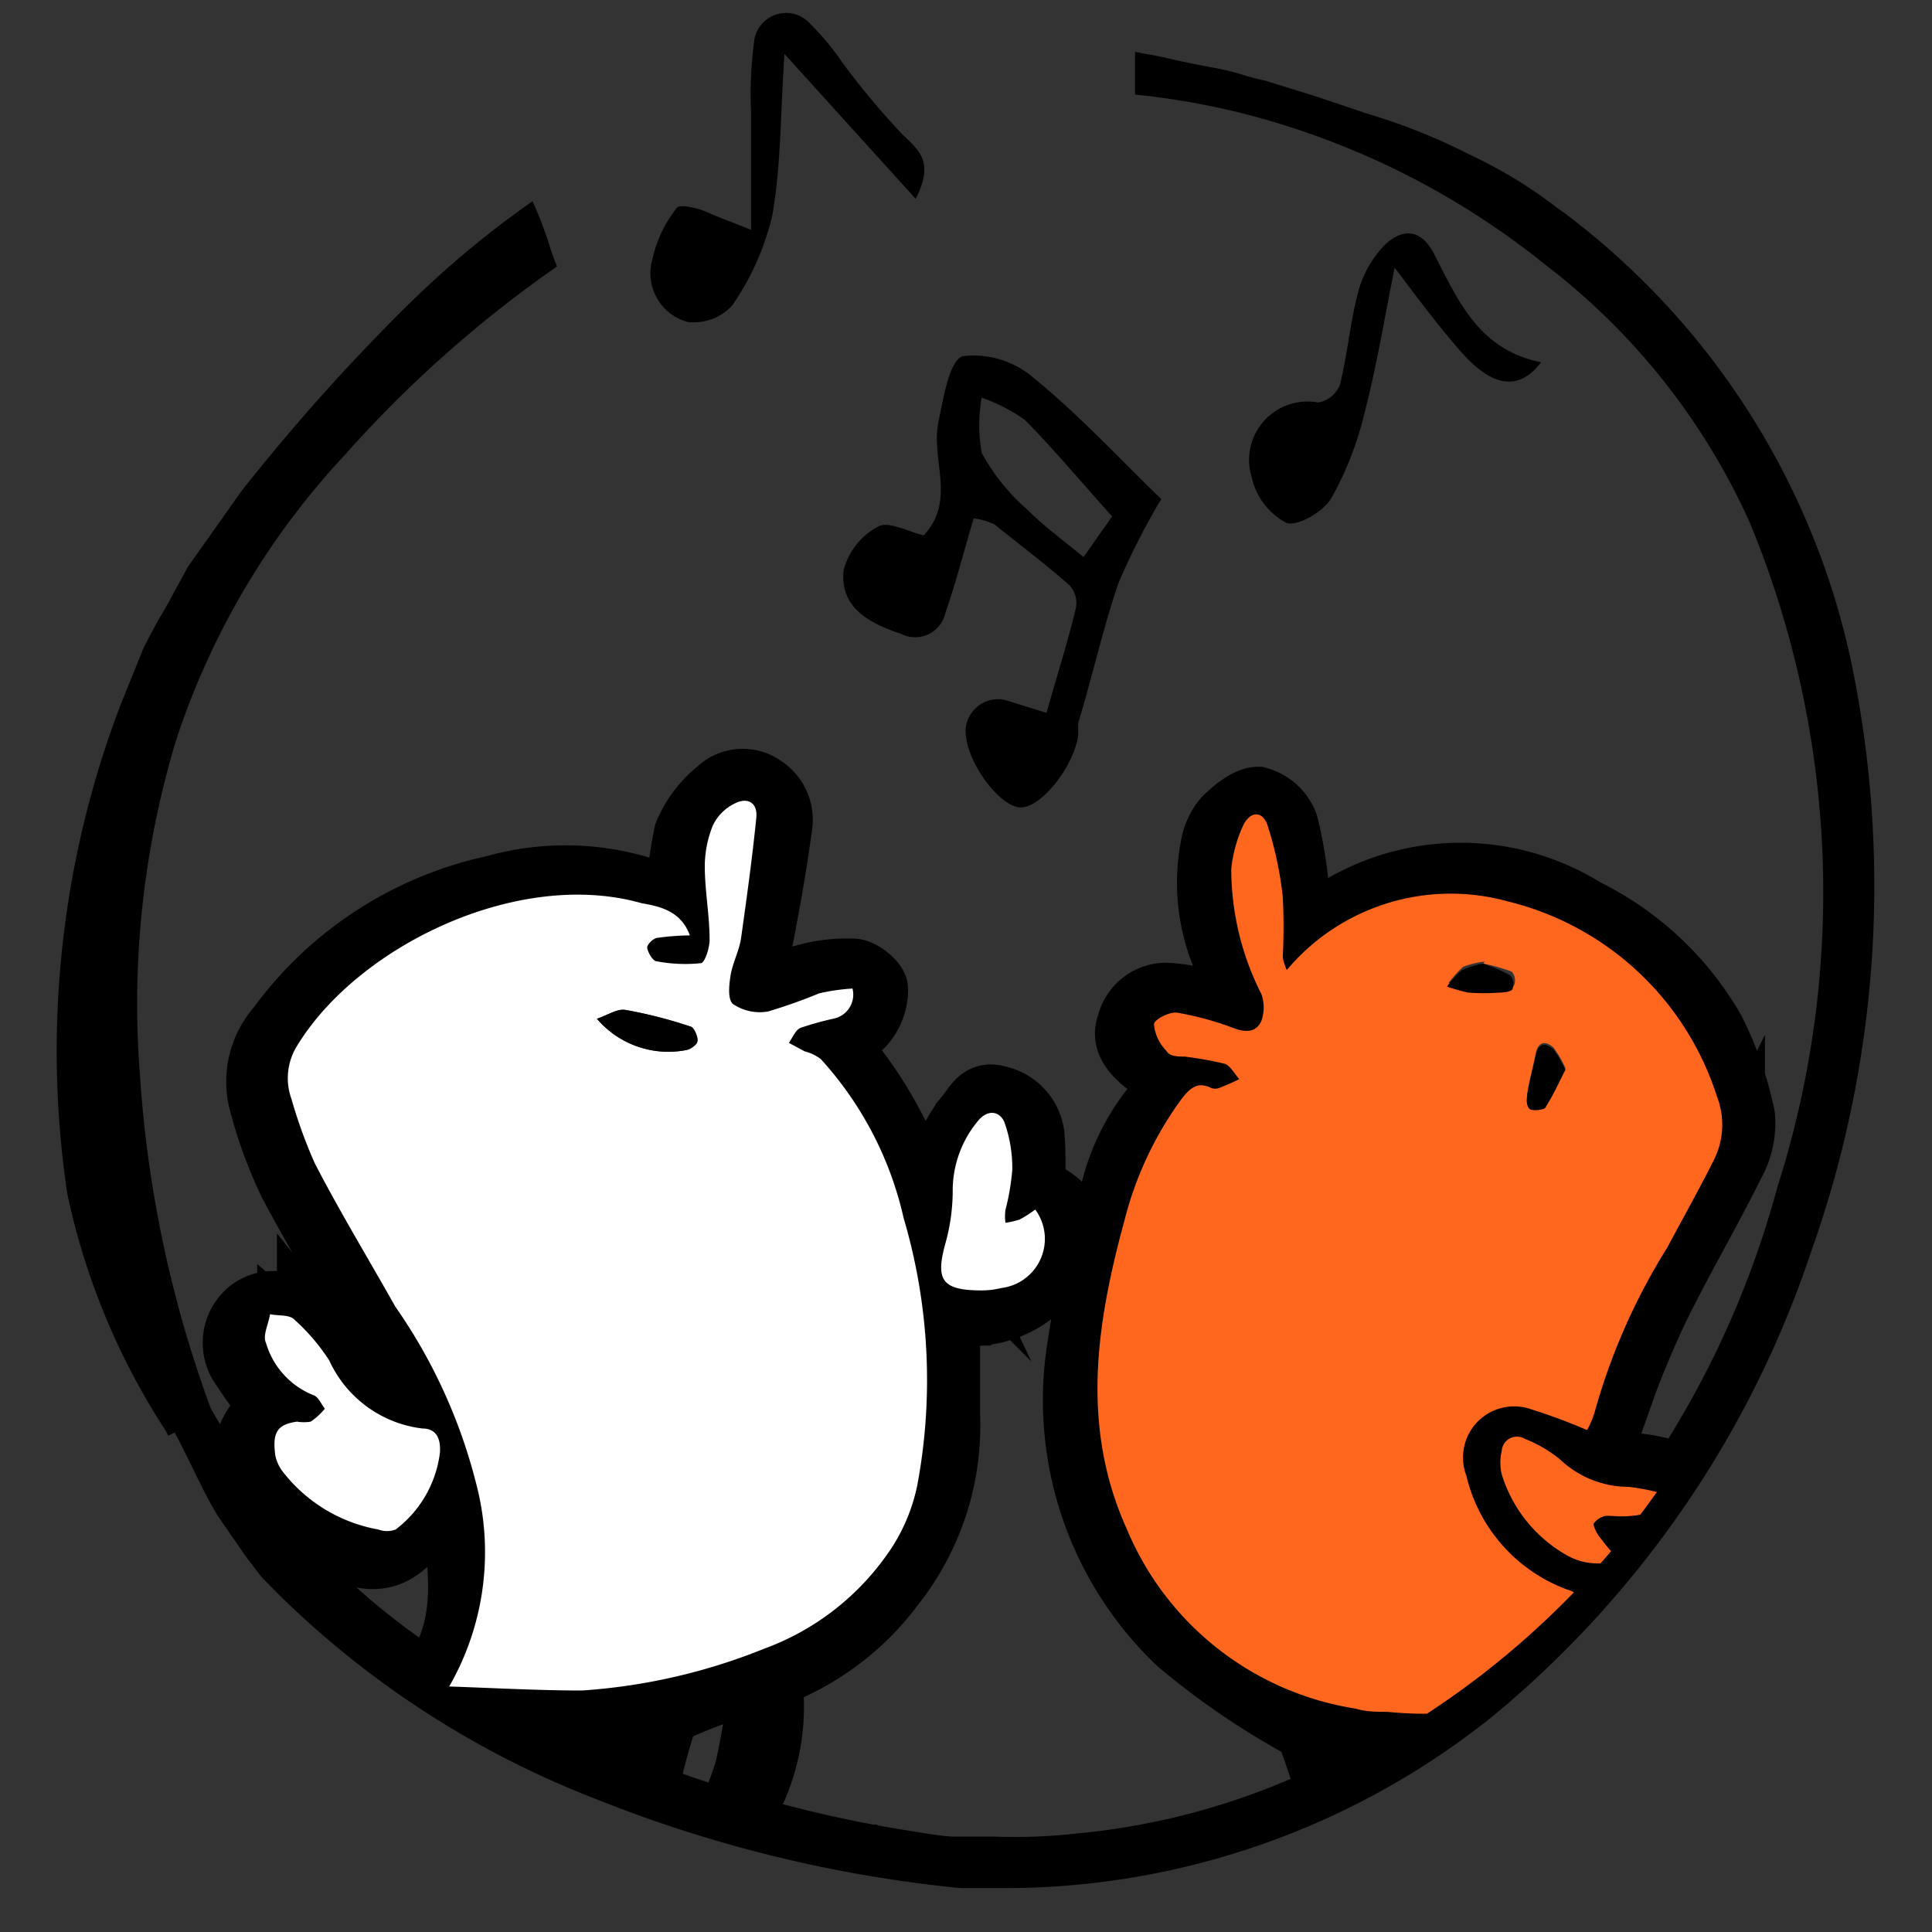 <svg xmlns="http://www.w3.org/2000/svg" xmlns:xlink="http://www.w3.org/1999/xlink" id="Layer_2" data-name="Layer 2" viewBox="0 0 48 48"><rect x="0" y="0" width="48" height="48" fill="#333333" stroke="none"/><defs><style>.cls-1{fill:none;}.cls-2{clip-path:url(#clip-path);}.cls-3{stroke:#000;stroke-miterlimit:10;stroke-width:1.5px;}.cls-4{fill:#fff;}.cls-5{fill:#ff671f;}.cls-6{fill:#f06d24;}</style><clipPath id="clip-path"><ellipse class="cls-1" cx="23.49" cy="25.25" rx="21.44" ry="20.88"></ellipse></clipPath></defs><path d="M28.85,12.4a17.58,17.58,0,0,0-1.06,2.08c-.39,1.14-.65,2.32-1,3.48a2.62,2.62,0,0,0,0,.28c-.09.79-.93,1.84-1.44,1.82S24.07,19,24,18.29A.8.8,0,0,1,25,17.4l1,.31c.27-.95.53-1.77.73-2.6a.65.65,0,0,0-.16-.57c-.6-.53-1.23-1-1.86-1.51a1.59,1.59,0,0,0-.52-.15c-.24.81-.44,1.59-.7,2.34a.77.77,0,0,1-1.1.53c-.8-.27-1.53-.65-1.43-1.59a1.73,1.73,0,0,1,.86-1.08c.26-.14.74.13,1.13.22.82-.87.16-1.91.37-2.84.12-.58.27-1.51.6-1.61a2.27,2.27,0,0,1,1.75.53C26.8,10.3,27.79,11.37,28.85,12.4Zm-1.22.43c-.79-.88-1.45-1.67-2.17-2.4a4.31,4.31,0,0,0-1.07-.55,3.88,3.88,0,0,0,0,1.37,5.08,5.08,0,0,0,1.11,1.39c.42.42.91.78,1.42,1.2Z"></path><path d="M22.75,4.94l-3.26-3.6c-.1,1.42-.08,2.73-.3,4a6.53,6.53,0,0,1-1,2.25,1.29,1.29,0,0,1-1.1.41,1.25,1.25,0,0,1-.88-1.56,3.09,3.09,0,0,1,.61-1.28c.07-.09.51,0,.77.12s.5.2,1.07.43c0-1.11,0-2,0-2.92A10,10,0,0,1,18.74,1,.8.8,0,0,1,20.11.57a6.78,6.78,0,0,1,.83,1,19.29,19.29,0,0,0,1.47,1.76C22.81,3.72,23.23,4,22.75,4.94Z"></path><path d="M38.29,9c-.56.73-1.22.62-2-.27-.52-.59-1-1.23-1.64-2.08-.28,1.4-.46,2.5-.74,3.57a8.13,8.13,0,0,1-.83,2.15c-.19.34-.85.72-1.12.62a1.69,1.69,0,0,1-.86-1.13A1.45,1.45,0,0,1,32.75,10a.71.71,0,0,0,.54-.44c.19-.75.25-1.54.45-2.29a2.62,2.62,0,0,1,.68-1.2c.38-.35.85-.44,1.2.22C36.22,7.45,36.73,8.69,38.29,9Z"></path><path d="M46.12,17.1A18.86,18.86,0,0,0,38.81,5.25l-.1-.07a11.64,11.64,0,0,0-2.22-1.35,14.81,14.81,0,0,0-2.5-1l-1.28-.43L31.42,2a5.36,5.36,0,0,1-.54-.14,6.14,6.14,0,0,0-.74-.18q-.66-.12-1.29-.27l-.65-.12c0,.36,0,.71,0,1.06A18.51,18.51,0,0,1,31,2.85a19.74,19.74,0,0,1,7.41,3.74A16.65,16.65,0,0,1,43.48,13a24.07,24.07,0,0,1,.68,16.49,23.41,23.41,0,0,1-9.6,13.38,17.5,17.5,0,0,1-7.78,2.68,14,14,0,0,1-2.07.08h-.38c-.22,0-.44,0-.64,0s-.71-.08-1-.13a31.09,31.09,0,0,1-4.15-.93A26.58,26.58,0,0,1,10.87,41a18.14,18.14,0,0,1-5.63-6v0a29.46,29.46,0,0,1-1.76-8.25,22.65,22.65,0,0,1,.88-8.31A19.06,19.06,0,0,1,8.57,11.3a29.77,29.77,0,0,1,5.27-4.68c-.06-.14-.11-.28-.16-.43A9.48,9.48,0,0,0,13.23,5,24.13,24.13,0,0,0,10,7.71,50,50,0,0,0,6,12.2L4.67,14.08l-.36.66c-.09.17-.18.34-.28.5s-.31.56-.46.85L3,17.5A24.11,24.11,0,0,0,1.67,29.65a17.35,17.35,0,0,0,2.45,5.9l.06.12.16-.08c.14.26.27.53.4.79.21.43.42.87.67,1.28l.69,1,.38.5.43.44a23.1,23.1,0,0,0,7.88,5.09,33.15,33.15,0,0,0,9.08,2.22c.39,0,.77,0,1.15,0a19.38,19.38,0,0,0,12.09-4.29A25.38,25.38,0,0,0,45,31.09,27.14,27.14,0,0,0,46.12,17.1Z"></path><g class="cls-2"><path class="cls-3" d="M21.86,46.35l0-.05,0,0a1.86,1.86,0,0,0-.28-.21,6.84,6.84,0,0,1-2.23-.26c-1-.29-1-.22-.64-1.19a5.13,5.13,0,0,0,.49-2.73.46.46,0,0,1,.26-.34,6.62,6.62,0,0,0,2.75-2.15,6.44,6.44,0,0,0,1.39-4.27c0-.82,0-1.64,0-2.47h.27a2.55,2.55,0,0,0,2.54-1.4c.41-.87.19-1.45-.71-1.76a9.4,9.4,0,0,0,0-1.3,1.15,1.15,0,0,0-.92-1c-.45-.12-.59.25-.79.49a3.16,3.16,0,0,0-.7,2.21,2.19,2.19,0,0,1,0,.42c-.11-.05-.16-.06-.17-.08a2.33,2.33,0,0,1-.11-.28,10.18,10.18,0,0,0-1.65-3.37c-.48-.62-.47-.57.1-1.12a1.34,1.34,0,0,0,.35-.92c0-.18-.37-.48-.59-.5a3.89,3.89,0,0,0-1.26.15c-.42.11-.82.28-1.37.47.17-.62.32-1.07.4-1.53.17-.87.32-1.75.44-2.63a1,1,0,0,0-.44-1,.91.91,0,0,0-1.17.08A2.74,2.74,0,0,0,17,20.7a9.43,9.43,0,0,0-.2,1.66l-.71-.28A6.51,6.51,0,0,0,12.27,22a9,9,0,0,0-5.38,3.5,2.07,2.07,0,0,0-.44,1.94,11.09,11.09,0,0,0,.74,2c.72,1.35,1.52,2.66,2.28,4,.33.58.65,1.17,1,1.87a1.86,1.86,0,0,1-1.61-.8c-.42-.57-.79-1.18-1.23-1.73a1,1,0,0,0-1.44-.25A1.06,1.06,0,0,0,6,34c.14.21.28.42.43.62a.45.45,0,0,1,0,.62,1.45,1.45,0,0,0,.2,2.13,6,6,0,0,0,1.7,1.12c1.07.46,1.56.27,2.27-.66.14-.18.31-.36.46-.53l.14.07c.15,1.46.5,2.92-.48,4.3-.3.43-.44.39-.75.11-.59-.54-1.18-1.1-1.81-1.58s-.91-.44-1.41.22c-.32.42-.29.78.13,1.32a2.67,2.67,0,0,0,2.33,1.18c-.1.39-.2.7-.25,1s.15.57.49.46a1.35,1.35,0,0,0,.52-.37,9,9,0,0,0,.65-1,.69.69,0,0,1,.79-.36,14.21,14.21,0,0,0,4.22,0c.14,0,.28,0,.54,0-.29,1-.55,1.82-.83,2.7a.75.75,0,0,1-.25.31A7.49,7.49,0,0,1,12.78,47h0a.88.88,0,0,0,0,.17s0,.08,0,.12a1,1,0,0,1,.86.08.65.65,0,0,0,.93-.13,3.48,3.48,0,0,1,.69-.41,2.34,2.34,0,0,0,.07.54,5.39,5.39,0,0,0,.33.5c.15-.16.31-.32.44-.49a.32.32,0,0,0,0-.14h0a.36.36,0,0,1-.11-.16L16,47a7,7,0,0,1-.13-.8.48.48,0,0,1,.08-.33,6.53,6.53,0,0,1,.08-1,14.82,14.82,0,0,1,.49-2,.81.81,0,0,1,.45-.44c.57-.25,1.17-.45,1.76-.67l.16.1c-.12.66-.21,1.33-.36,2-.1.42-.29.82-.42,1.23a.59.59,0,0,1-.54.49c-.13,0-.23.29-.39.56v0l.07.09a2.88,2.88,0,0,0,.39.3l0,0h0a1.66,1.66,0,0,1,1.47.46,2,2,0,0,0,.66.27c0-.22.07-.44.11-.65,0,0,0-.06.09-.13a3.38,3.38,0,0,0,.48.16,1.67,1.67,0,0,0,.63,0c.26-.06.49-.22.75-.26A.22.22,0,0,1,21.86,46.35ZM23.49,31a5.47,5.47,0,0,0,.17-1.34A2.66,2.66,0,0,1,24.27,28c.24-.32.55-.29.68,0a3.48,3.48,0,0,1,.2,1.2,5.7,5.7,0,0,1-.17,1,1.23,1.23,0,0,0,0,.33,2,2,0,0,0,.35-.08,3,3,0,0,0,.37-.25,1.25,1.25,0,0,1-.85,2,2.07,2.07,0,0,1-.5.06C23.38,32.19,23.21,31.92,23.49,31ZM9.93,42.5a14.78,14.78,0,0,1-1.49-.18A2.17,2.17,0,0,1,7.06,41c-.06-.12.06-.4.19-.51a.48.48,0,0,1,.48,0c.78.61,1.54,1.25,2.3,1.87Zm.84-6.13a2.78,2.78,0,0,1-1.11,1.79.56.56,0,0,1-.43.07,3.9,3.9,0,0,1-2.44-1.5,1.27,1.27,0,0,1-.15-.38c-.08-.59.06-.78.55-.84a1.86,1.86,0,0,0,.34,0,2.82,2.82,0,0,0,.36-.24c-.1-.12-.18-.31-.3-.35a1.94,1.94,0,0,1-1.18-1.3c-.09-.19.06-.48.1-.72.22,0,.5,0,.63.14A5,5,0,0,1,8,34a3,3,0,0,0,2.34,1.72C10.72,35.79,10.8,36.05,10.77,36.37Zm3.58,5.88c-1.09,0-2.18-.06-3.34-.1A6.76,6.76,0,0,0,11.67,37a13.68,13.68,0,0,0-2-4.41c-.68-1.2-1.4-2.38-2-3.6A11,11,0,0,1,7,27.39,1.53,1.53,0,0,1,7.18,26c1.53-2.54,5.58-4.48,8.66-3.6.47.14,1,.25,1.22.86a6.11,6.11,0,0,0-.81.06c-.11,0-.27.16-.27.25s.13.32.22.34a3.9,3.9,0,0,0,1.13,0c.1,0,.22-.38.22-.58,0-.62-.12-1.24-.12-1.87a2.62,2.62,0,0,1,.2-1,1.18,1.18,0,0,1,.54-.54c.31-.17.6,0,.55.35-.1,1-.24,2-.39,3,0,.31-.21.61-.25.92s-.07.62.07.72a1.25,1.25,0,0,0,.87.19,13.21,13.21,0,0,0,1.28-.47,5.34,5.34,0,0,1,.84-.11.61.61,0,0,1-.49.75,7.08,7.08,0,0,0-.82.24c-.13.05-.2.24-.29.37l.4.21a1.66,1.66,0,0,1,.4.2,8.72,8.72,0,0,1,2.08,4A14.25,14.25,0,0,1,22.76,37a4.61,4.61,0,0,1-.8,1.81,6.55,6.55,0,0,1-3,2.29A14.74,14.74,0,0,1,14.35,42.25Z"></path><path class="cls-4" d="M17.14,23.24a6.09,6.09,0,0,0-.8.06c-.1,0-.26.16-.26.24s.12.32.22.34a3.77,3.77,0,0,0,1.11.05c.1,0,.22-.38.22-.58,0-.61-.12-1.22-.12-1.84a2.73,2.73,0,0,1,.2-1,1.16,1.16,0,0,1,.53-.54c.31-.17.59-.05.55.35-.1,1-.24,2-.38,3-.05.31-.21.61-.26.92s-.06.62.07.71a1.18,1.18,0,0,0,.86.18,12.85,12.85,0,0,0,1.27-.45,5,5,0,0,1,.83-.12.61.61,0,0,1-.48.75,7.66,7.66,0,0,0-.82.23c-.12.06-.19.24-.28.37l.39.21a1.14,1.14,0,0,1,.4.19,8.7,8.7,0,0,1,2.06,3.95,14.21,14.21,0,0,1,.34,6.64,4.53,4.53,0,0,1-.8,1.79,6.44,6.44,0,0,1-3,2.27A14.69,14.69,0,0,1,14.46,42c-1.07,0-2.15-.06-3.3-.1a6.7,6.7,0,0,0,.66-5.08,13.4,13.4,0,0,0-2-4.36c-.67-1.19-1.38-2.36-2-3.56a12.17,12.17,0,0,1-.58-1.6A1.52,1.52,0,0,1,7.37,26c1.52-2.51,5.52-4.43,8.57-3.56C16.41,22.52,16.92,22.64,17.14,23.24Zm-2.31,2.07a2.33,2.33,0,0,0,2.21.78c.12,0,.28-.15.29-.24s-.09-.32-.19-.35a11.17,11.17,0,0,0-1.61-.41C15.33,25.06,15.1,25.22,14.83,25.31Z"></path><path class="cls-4" d="M6.84,36.16c-.08-.59.06-.77.54-.84a1,1,0,0,0,.34,0A1.63,1.63,0,0,0,8.07,35c-.09-.12-.17-.31-.29-.34a2,2,0,0,1-1.17-1.29c-.09-.19.06-.47.1-.72.21.05.49,0,.62.15a5,5,0,0,1,.85,1,2.93,2.93,0,0,0,2.31,1.69c.38,0,.46.29.44.6A2.83,2.83,0,0,1,9.83,38,.61.61,0,0,1,9.4,38,3.86,3.86,0,0,1,7,36.53,1,1,0,0,1,6.84,36.16Z"></path><path class="cls-4" d="M25.72,30.05A1.23,1.23,0,0,1,24.88,32a2.05,2.05,0,0,1-.49.06c-1,0-1.16-.26-.89-1.21a4.88,4.88,0,0,0,.17-1.32,2.71,2.71,0,0,1,.61-1.66c.24-.31.54-.28.67,0a3.38,3.38,0,0,1,.2,1.19,5.75,5.75,0,0,1-.17,1,1.19,1.19,0,0,0,0,.32,2.21,2.21,0,0,0,.35-.08A2.82,2.82,0,0,0,25.72,30.05Z"></path><path class="cls-4" d="M10.09,42.24a12,12,0,0,1-1.47-.18,2.1,2.1,0,0,1-1.36-1.3c-.06-.11.06-.39.18-.5a.46.46,0,0,1,.48,0c.77.59,1.52,1.22,2.27,1.84Z"></path><path d="M14.83,25.31c.27-.09.5-.25.7-.22a11.17,11.17,0,0,1,1.61.41c.1,0,.19.23.19.35s-.17.2-.29.24A2.33,2.33,0,0,1,14.83,25.31Z"></path><path class="cls-3" d="M41.28,46.57a2,2,0,0,0-.11-.2,6.26,6.26,0,0,1-1.26-.71c.05-.1.05-.14.07-.16l.4-.41L39.74,45a.39.39,0,0,0-.18.06c-.26.15-.42,0-.6-.17s-.6-.62-.9-.93l-.79-.87c.87-.34,1.65-.66,2.44-.94.11,0,.33.08.43.19a1.58,1.58,0,0,0,2.31.35c.29-.24.41-.55.18-.82-.37-.45-.21-.74.12-1.1s.31-.71-.1-.94a.92.92,0,0,0-1.17.24c-.35.32-.65.7-1.08,1.18l-.62-1.56c.42-.13.84-.15,1-.37s0-.6,0-.91a10.47,10.47,0,0,0,1.08-.81c.44-.41.36-.81-.19-1a3.73,3.73,0,0,0-1-.24c-.66-.07-.86-.26-.64-.88a26.14,26.14,0,0,1,1.13-2.86c.61-1.26,1.32-2.46,1.94-3.71a2.09,2.09,0,0,0,.25-1.18,8.57,8.57,0,0,0-.75-2.15,7.53,7.53,0,0,0-3.2-3,5.87,5.87,0,0,0-6.76.38,2.91,2.91,0,0,1-.35.17,6.2,6.2,0,0,0,0-.76A10.37,10.37,0,0,0,32,20.47a1.1,1.1,0,0,0-.74-.67c-.27,0-.62.28-.85.51a1.46,1.46,0,0,0-.33.71,4.8,4.8,0,0,0,.33,2.87c.13.36.26.72.45,1.22-.35-.11-.55-.19-.75-.23A4.63,4.63,0,0,0,29,24.67a1,1,0,0,0-1,.77c-.16.43.13.75.44,1s.43.34.66.52a5.47,5.47,0,0,0-1.51,2.65c-.31,1.27-.63,2.54-.82,3.83a8.35,8.35,0,0,0,2.49,7.4,18.65,18.65,0,0,0,2.89,2,.91.91,0,0,1,.36.34c.25.7.48,1.41.71,2.12s.19.81-.58.9h-.72l0,.05a1.91,1.91,0,0,0-.16.27,1,1,0,0,0,0,.17.56.56,0,0,1,.1.14c0,.1.4.11.61.08a9.63,9.63,0,0,0,1-.25c.06.09.08.12.08.15,0,.21.07.42.11.64.21-.07.49-.06.62-.21a1.42,1.42,0,0,1,1.14-.37,11.22,11.22,0,0,1,2.17,0,2.2,2.2,0,0,0,1.41-.06,1.79,1.79,0,0,1,1.67.22c.24.17.65.4.86-.08A2.21,2.21,0,0,0,41.28,46.57Zm-.34-5.33a5.07,5.07,0,0,1,.68-.79c.24-.26.5-.31.88.06l-1.4,1.18.06.12a1.82,1.82,0,0,1,.66,0c.18.08.31.3.46.46-.47.35-1.44.18-1.55-.26A1.16,1.16,0,0,1,40.94,41.24Zm-.25-4.31a5.38,5.38,0,0,1,.93.17c-.1.55-.45.63-.82.67s-.5,0-.75,0a.59.59,0,0,0-.38.24c0,.07.09.26.18.37s.34.36.56.6a1.8,1.8,0,0,1-1.54-.12A4.07,4.07,0,0,1,37,36.56a1.38,1.38,0,0,1,0-.67.44.44,0,0,1,.67-.35,4.12,4.12,0,0,1,1,.59A2.81,2.81,0,0,0,40.69,36.93ZM28,38c-1.16-2.56-.76-5.12-.06-7.69a8.74,8.74,0,0,1,1.41-3c.21-.27.4-.45.74-.28a.28.28,0,0,0,.2,0,5.44,5.44,0,0,0,.5-.22c-.12-.13-.22-.33-.36-.38a8.87,8.87,0,0,0-1-.18c-.16,0-.37,0-.45-.14a1.09,1.09,0,0,1-.31-.66c0-.12.39-.32.58-.29a7.65,7.65,0,0,1,1.42.39c.3.11.55.09.67-.19a1,1,0,0,0,0-.66,6.89,6.89,0,0,1-.75-3.11,3.4,3.4,0,0,1,.3-1.09c.18-.36.48-.35.6,0a9,9,0,0,1,.38,1.78,15,15,0,0,1,0,1.5,1.16,1.16,0,0,0,.1.32,5.32,5.32,0,0,1,5.51-1.7,7.26,7.26,0,0,1,5.18,4.85,1.94,1.94,0,0,1-.07,1.55c-.37.74-.78,1.47-1.17,2.2a15.88,15.88,0,0,0-1.81,4.08,1.73,1.73,0,0,1-.17.42A14.42,14.42,0,0,0,38,35a1.27,1.27,0,0,0-1.57,1.66,4,4,0,0,0,2.5,2.83.62.62,0,0,1,.47.55,5.69,5.69,0,0,0,.35,1c.11.26.07.43-.21.55a9.17,9.17,0,0,1-5.07.94c-.26,0-.53,0-.79-.08A7.4,7.4,0,0,1,28,38Zm10.58,7.81c-.45.83-1.12.73-1.87.67a12.5,12.5,0,0,0-1.83.07c-.29,0-.53,0-.58-.37,0-.06,0-.16-.09-.16-.53-.06-.51-.55-.64-.88-.27-.66-.47-1.33-.73-2.09.51,0,.92.08,1.32.1.77,0,1.53,0,2.29.11a1.68,1.68,0,0,1,.82.43c.44.39.83.86,1.25,1.27S38.74,45.4,38.54,45.77Z"></path><path class="cls-5" d="M39.43,35.53A14.42,14.42,0,0,0,38,35a1.27,1.27,0,0,0-1.57,1.66,4,4,0,0,0,2.5,2.83.62.62,0,0,1,.47.55,5.69,5.69,0,0,0,.35,1c.11.26.07.43-.21.55a9.17,9.17,0,0,1-5.07.94c-.26,0-.53,0-.79-.08A7.4,7.4,0,0,1,28,38c-1.16-2.56-.76-5.12-.06-7.69a8.74,8.74,0,0,1,1.41-3c.21-.27.4-.45.74-.28a.28.28,0,0,0,.2,0,5.44,5.44,0,0,0,.5-.22c-.12-.13-.22-.33-.36-.38a8.87,8.87,0,0,0-1-.18c-.16,0-.37,0-.45-.14a1.09,1.09,0,0,1-.31-.66c0-.12.39-.32.58-.29a7.65,7.65,0,0,1,1.42.39c.3.11.55.09.67-.19a1,1,0,0,0,0-.66,6.89,6.89,0,0,1-.75-3.11,3.4,3.4,0,0,1,.3-1.09c.18-.36.48-.35.6,0a9,9,0,0,1,.38,1.78,15,15,0,0,1,0,1.5,1.16,1.16,0,0,0,.1.32,5.32,5.32,0,0,1,5.51-1.7,7.26,7.26,0,0,1,5.18,4.85,1.94,1.94,0,0,1-.07,1.55c-.37.74-.78,1.47-1.17,2.2a15.52,15.52,0,0,0-1.8,4.08A2.18,2.18,0,0,1,39.43,35.53Zm-.54-9a2.76,2.76,0,0,0-.29-.5c-.21-.19-.39-.15-.45.16s-.16.66-.21,1c0,.11,0,.3.1.33s.32,0,.37-.08C38.59,27.21,38.73,26.89,38.89,26.58Zm-2-2.64a2.14,2.14,0,0,0-.54.13,2.77,2.77,0,0,0-.36.4,4.44,4.44,0,0,0,.52.15,5.29,5.29,0,0,0,.8,0c.11,0,.28,0,.31-.1a.33.33,0,0,0-.06-.33A4.68,4.68,0,0,0,36.85,23.94Z"></path><path class="cls-5" d="M40.23,38.74a1.52,1.52,0,0,1-1.32-.11,3.49,3.49,0,0,1-1.6-2,1.26,1.26,0,0,1,0-.58.38.38,0,0,1,.58-.3,3.27,3.27,0,0,1,.87.51,2.48,2.48,0,0,0,1.7.68,5.76,5.76,0,0,1,.79.15c-.08.47-.38.54-.7.57s-.43,0-.64,0a.47.47,0,0,0-.32.2c0,.06.07.22.14.31S40,38.54,40.23,38.74Z"></path><path class="cls-6" d="M42.5,40.51l-1.4,1.18.06.12a1.82,1.82,0,0,1,.66,0c.18.08.31.3.46.46-.47.35-1.44.18-1.55-.26a1.16,1.16,0,0,1,.21-.78,5.07,5.07,0,0,1,.68-.79C41.86,40.19,42.12,40.14,42.5,40.51Z"></path><path d="M38.89,26.58c-.16.31-.3.63-.48.91,0,.08-.26.11-.37.08s-.12-.22-.1-.33c.05-.34.14-.67.21-1s.24-.35.45-.16A2.76,2.76,0,0,1,38.89,26.58Z"></path><path d="M36.85,23.94a4.68,4.68,0,0,1,.67.29.33.33,0,0,1,.06.33c0,.07-.2.1-.31.1a5.29,5.29,0,0,1-.8,0,4.44,4.44,0,0,1-.52-.15,2.77,2.77,0,0,1,.36-.4A2.14,2.14,0,0,1,36.85,23.94Z"></path></g></svg>